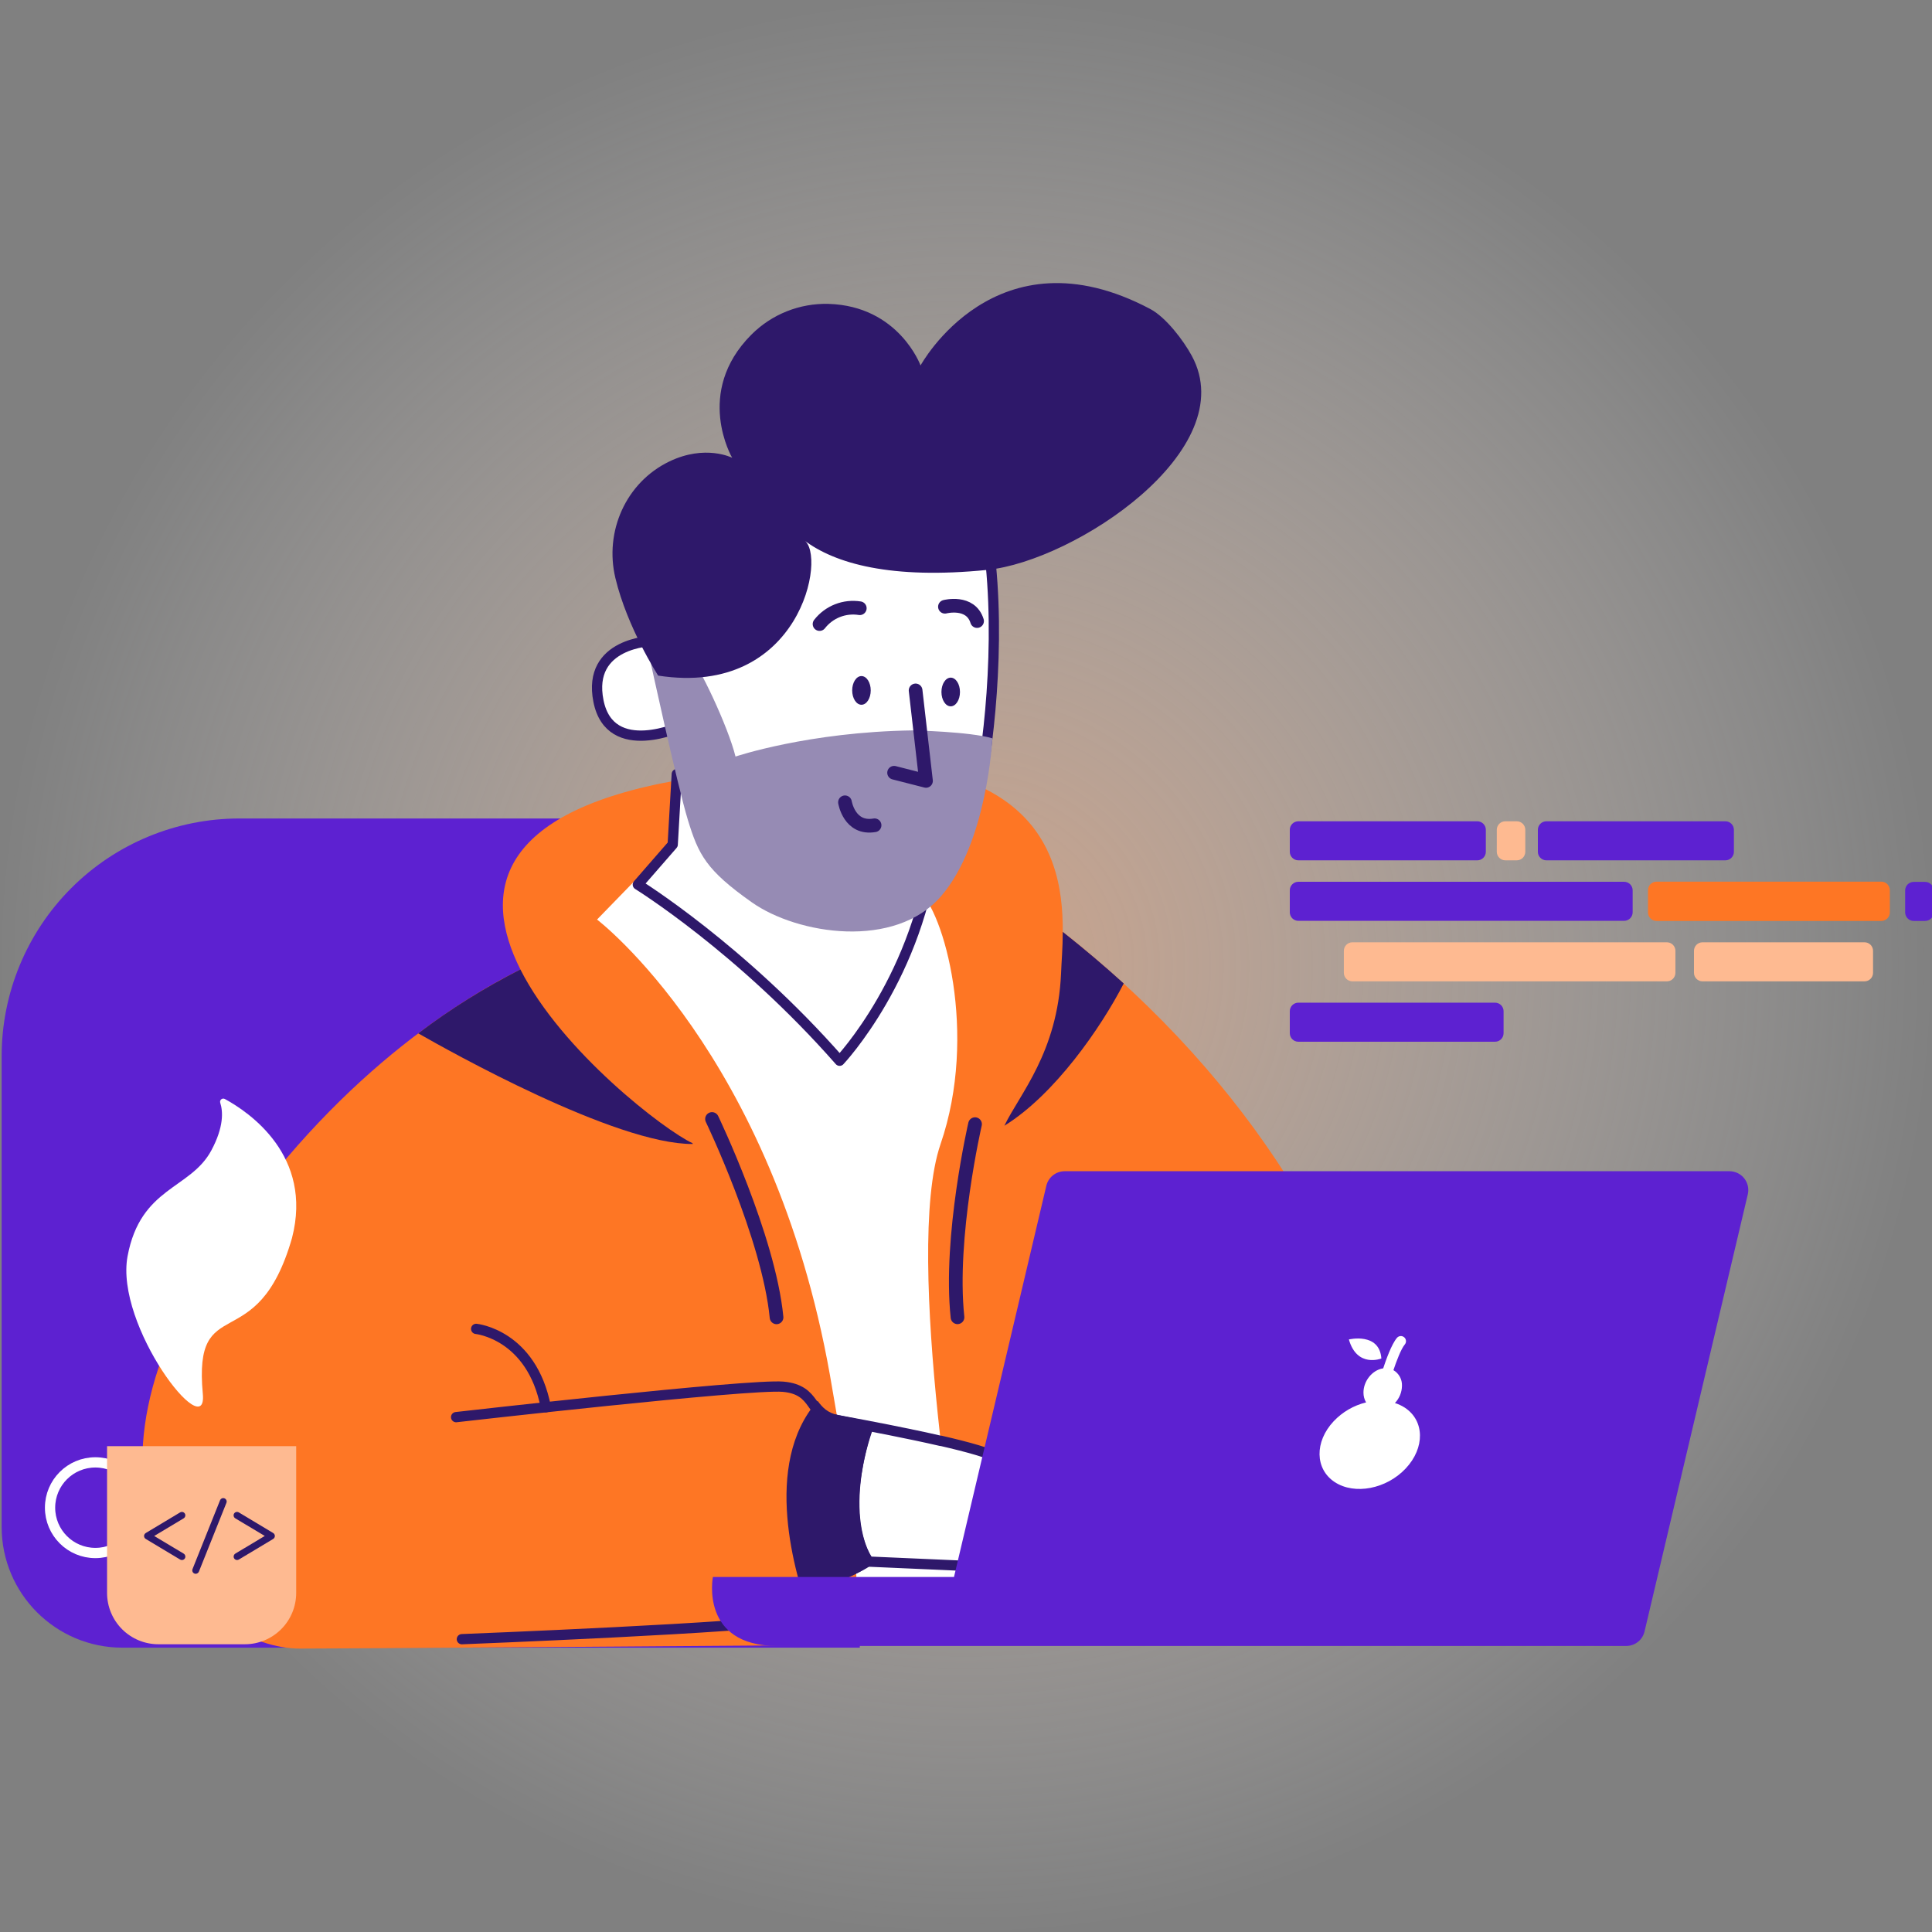 <?xml version="1.0" encoding="UTF-8"?>
<svg xmlns="http://www.w3.org/2000/svg" width="320" height="320" viewBox="0 0 320 320" fill="none">
  <rect x="0" y="0" width="320" height="320" fill="#808080" stroke="none"/>
  <g clip-path="url(#clip0_13976_18826)">
    <rect width="320" height="320" fill="url(#paint0_radial_13976_18826)" fill-opacity="0.6"></rect>
    <path d="M39.642 135.567H103.04C108.21 135.567 113.329 136.586 118.106 138.564C122.882 140.543 127.222 143.442 130.878 147.098C134.534 150.754 137.434 155.094 139.412 159.87C141.391 164.647 142.409 169.766 142.409 174.936V272.905H20.273C9.228 272.905 0.273 263.951 0.273 252.905V174.936C0.273 164.495 4.421 154.481 11.804 147.098C19.187 139.715 29.201 135.567 39.642 135.567Z" fill="#5D21D1"></path>
    <path d="M176.026 154.346C176.109 140.127 170.784 118.401 112.232 129.234C82.233 134.556 79.757 147.826 86.195 160.571C74.54 166.411 53.502 180.037 35.256 208.329C8.35 250.023 34.336 273.058 49.63 273.058C64.924 273.058 235.003 271.713 235.003 271.713C235.003 271.713 241.625 206.091 176.026 154.346Z" fill="#FE7624"></path>
    <path d="M105.004 146.018L98.889 152.306C98.889 152.306 127.999 174.446 137.47 227.795C143.625 262.459 141.523 266.351 141.523 266.351L159.576 265.388C159.576 265.388 149.519 207.742 155.784 189.5C162.049 171.257 156.322 150.771 152.082 147.454C147.842 144.138 105.004 146.018 105.004 146.018Z" fill="white"></path>
    <path d="M112.096 128.215L111.422 139.887L105.647 146.52C105.647 146.52 122.722 157.076 139.068 175.692C139.068 175.692 152.439 161.576 154.784 139.459L123.459 143.325L121.003 131.09L112.096 128.215Z" fill="white" stroke="#2E186A" stroke-width="1.699" stroke-linecap="round" stroke-linejoin="round"></path>
    <path d="M155.814 238.634C160.442 239.699 164.133 240.73 165.161 241.5C168.48 244.007 182.257 257.503 182.761 259.703C183.265 261.904 179.226 263.128 175.893 259.737L166.067 250.368C166.067 250.368 176.077 261.76 176.85 263.502C177.623 265.243 173.717 268.316 167.934 260.992C162.15 253.668 161.23 253.6 161.23 253.6C161.23 253.6 167.843 262.816 168.721 264.904C169.599 266.991 164.02 268.968 158.907 259.31L128.339 257.967L130.128 233.703C130.128 233.703 145.361 236.252 155.814 238.657" fill="white"></path>
    <path d="M155.814 238.634C160.442 239.699 164.133 240.73 165.161 241.5C168.48 244.007 182.257 257.503 182.761 259.703C183.265 261.904 179.226 263.128 175.893 259.737L166.067 250.368C166.067 250.368 176.077 261.76 176.85 263.502C177.623 265.243 173.717 268.316 167.934 260.992C162.15 253.668 161.23 253.6 161.23 253.6C161.23 253.6 167.843 262.816 168.721 264.904C169.599 266.991 164.02 268.968 158.907 259.31L128.339 257.967L130.128 233.703C130.128 233.703 145.361 236.252 155.814 238.657" stroke="#2E186A" stroke-width="1.699" stroke-linecap="round" stroke-linejoin="round"></path>
    <path d="M76.501 271.5C76.501 271.5 125.543 269.579 131.037 268.169C136.532 266.759 134.496 262.74 138.475 261.207C142.454 259.675 143.729 258.446 143.729 258.446C138.569 250.215 143.729 236.581 143.729 236.581C143.729 236.581 142.378 236.212 138.2 235.351C134.023 234.49 135.368 230.191 129.723 229.687C124.079 229.183 75.547 234.723 75.547 234.723" fill="#FE7624"></path>
    <path d="M76.501 271.5C76.501 271.5 125.543 269.579 131.037 268.169C136.532 266.759 134.496 262.74 138.475 261.207C142.454 259.675 143.729 258.446 143.729 258.446C138.569 250.215 143.729 236.581 143.729 236.581C143.729 236.581 142.378 236.212 138.2 235.351C134.023 234.49 135.368 230.191 129.723 229.687C124.079 229.183 75.547 234.723 75.547 234.723" stroke="#2E186A" stroke-width="1.699" stroke-linecap="round" stroke-linejoin="round"></path>
    <path d="M78.867 220.105C78.867 220.105 88.069 221.003 90.408 233.086" stroke="#2E186A" stroke-width="1.699" stroke-linecap="round" stroke-linejoin="round"></path>
    <path d="M139.149 261.765C143.457 260.145 144.834 258.842 144.834 258.842C139.251 250.127 144.834 235.691 144.834 235.691C144.834 235.691 143.372 235.3 138.852 234.388C137.034 234.023 136.184 233.066 135.416 232.021C126.16 242.517 131.717 260.961 134.19 267.645C136.36 265.739 135.884 262.992 139.149 261.765Z" fill="#2E186A"></path>
    <path d="M176.026 154.346C176.026 156.994 175.811 159.382 175.743 161.251C175.176 174.319 168.852 181.255 166.354 186.458C174.701 181.303 182.351 170.212 186.126 162.896C182.959 160.019 179.593 157.169 176.026 154.346Z" fill="#2E186A"></path>
    <path d="M114.676 189.333C110.187 187.268 93.085 174.217 86.195 160.571C80.25 163.586 74.588 167.128 69.277 171.156C74.129 173.937 101.976 189.582 114.758 189.48L114.676 189.333Z" fill="#2E186A"></path>
    <path d="M117.931 185.339C117.931 185.339 127.328 204.899 128.62 218.193" stroke="#2E186A" stroke-width="2.266" stroke-linecap="round" stroke-linejoin="round"></path>
    <path d="M161.497 186.194C161.497 186.194 157.175 204.91 158.594 218.182" stroke="#2E186A" stroke-width="2.266" stroke-linecap="round" stroke-linejoin="round"></path>
    <path d="M251.222 136.029H249.333C248.55 136.029 247.916 136.663 247.916 137.445V141.082C247.916 141.864 248.55 142.498 249.333 142.498H251.222C252.004 142.498 252.638 141.864 252.638 141.082V137.445C252.638 136.663 252.004 136.029 251.222 136.029Z" fill="#FEBA91"></path>
    <path d="M244.685 136.029H215.047C214.265 136.029 213.631 136.663 213.631 137.445V141.082C213.631 141.864 214.265 142.498 215.047 142.498H244.685C245.467 142.498 246.101 141.864 246.101 141.082V137.445C246.101 136.663 245.467 136.029 244.685 136.029Z" fill="#5D21D1"></path>
    <path d="M247.624 166.074H215.047C214.265 166.074 213.631 166.708 213.631 167.49V171.127C213.631 171.909 214.265 172.543 215.047 172.543H247.624C248.407 172.543 249.041 171.909 249.041 171.127V167.49C249.041 166.708 248.407 166.074 247.624 166.074Z" fill="#5D21D1"></path>
    <path d="M276.086 156.073H224C223.218 156.073 222.584 156.707 222.584 157.489V161.126C222.584 161.908 223.218 162.542 224 162.542H276.086C276.868 162.542 277.502 161.908 277.502 161.126V157.489C277.502 156.707 276.868 156.073 276.086 156.073Z" fill="#FEBA91"></path>
    <path d="M308.821 156.073H281.991C281.209 156.073 280.575 156.707 280.575 157.489V161.126C280.575 161.908 281.209 162.542 281.991 162.542H308.821C309.604 162.542 310.238 161.908 310.238 161.126V157.489C310.238 156.707 309.604 156.073 308.821 156.073Z" fill="#FEBA91"></path>
    <path d="M318.859 146.069H316.97C316.188 146.069 315.554 146.703 315.554 147.485V151.122C315.554 151.904 316.188 152.538 316.97 152.538H318.859C319.641 152.538 320.275 151.904 320.275 151.122V147.485C320.275 146.703 319.641 146.069 318.859 146.069Z" fill="#5D21D1"></path>
    <path d="M269.003 146.05H215.047C214.265 146.05 213.631 146.684 213.631 147.466V151.103C213.631 151.885 214.265 152.519 215.047 152.519H269.003C269.785 152.519 270.419 151.885 270.419 151.103V147.466C270.419 146.684 269.785 146.05 269.003 146.05Z" fill="#5D21D1"></path>
    <path d="M285.773 136.029H256.136C255.353 136.029 254.719 136.663 254.719 137.445V141.082C254.719 141.864 255.353 142.498 256.136 142.498H285.773C286.555 142.498 287.189 141.864 287.189 141.082V137.445C287.189 136.663 286.555 136.029 285.773 136.029Z" fill="#5D21D1"></path>
    <path d="M311.6 146.03H274.375C273.593 146.03 272.959 146.664 272.959 147.446V151.123C272.959 151.905 273.593 152.539 274.375 152.539H311.6C312.382 152.539 313.016 151.905 313.016 151.123V147.446C313.016 146.664 312.382 146.03 311.6 146.03Z" fill="#FE7624"></path>
    <path d="M269.355 272.622C270.057 272.622 270.739 272.386 271.289 271.95C271.84 271.515 272.227 270.906 272.388 270.223L289.49 197.824C289.598 197.367 289.601 196.891 289.499 196.432C289.397 195.974 289.193 195.544 288.902 195.175C288.61 194.807 288.239 194.509 287.816 194.304C287.393 194.099 286.929 193.992 286.459 193.992H176.34C175.638 193.992 174.957 194.229 174.406 194.664C173.856 195.099 173.468 195.708 173.307 196.391L158.012 261.197H118.077C118.077 261.197 115.865 272.622 128.758 272.622" fill="#5D21D1"></path>
    <path d="M223.417 221.856C223.417 221.856 228.478 220.627 228.798 225.006C228.804 225.006 224.774 226.626 223.417 221.856Z" fill="white"></path>
    <path d="M232.67 233.145C232.164 232.821 231.617 232.566 231.044 232.386C231.781 231.614 232.198 230.591 232.211 229.523C232.23 229.005 232.109 228.491 231.859 228.036C231.61 227.581 231.242 227.202 230.795 226.94C231.276 225.498 232.055 223.425 232.675 222.692C232.748 222.606 232.802 222.508 232.836 222.401C232.87 222.295 232.883 222.183 232.874 222.072C232.865 221.961 232.834 221.852 232.783 221.753C232.732 221.654 232.662 221.566 232.576 221.493C232.491 221.421 232.393 221.367 232.286 221.333C232.18 221.298 232.068 221.286 231.957 221.295C231.846 221.304 231.737 221.335 231.638 221.386C231.539 221.437 231.45 221.507 231.378 221.593C230.48 222.652 229.549 225.275 229.095 226.657H228.999C227.24 226.977 225.821 228.778 225.833 230.673C225.831 231.238 225.98 231.794 226.266 232.282C224.216 232.782 222.354 233.863 220.905 235.397C217.704 238.796 217.789 243.328 221.077 245.483C224.366 247.638 229.636 246.633 232.837 243.217C236.037 239.801 235.967 235.306 232.67 233.145Z" fill="white"></path>
    <path d="M15.796 257.226C19.941 257.226 23.301 253.866 23.301 249.72C23.301 245.575 19.941 242.215 15.796 242.215C11.65 242.215 8.29 245.575 8.29 249.72C8.29 253.866 11.65 257.226 15.796 257.226Z" stroke="white" stroke-width="1.699" stroke-linecap="round" stroke-linejoin="round"></path>
    <path d="M17.733 239.532H49.058V263.842C49.058 266.095 48.163 268.256 46.569 269.85C44.976 271.443 42.815 272.339 40.561 272.339H26.23C23.976 272.339 21.815 271.443 20.221 269.85C18.628 268.256 17.733 266.095 17.733 263.842V239.532Z" fill="#FEBA91"></path>
    <path d="M24.183 253.891L29.848 250.493C29.935 250.446 30.032 250.422 30.131 250.422C30.281 250.422 30.425 250.482 30.532 250.588C30.638 250.694 30.698 250.838 30.698 250.988C30.697 251.089 30.671 251.187 30.621 251.275C30.572 251.362 30.5 251.435 30.414 251.487L25.54 254.407L30.417 257.327C30.503 257.379 30.575 257.452 30.624 257.539C30.674 257.626 30.7 257.725 30.7 257.825C30.7 257.976 30.641 258.12 30.534 258.226C30.428 258.332 30.284 258.392 30.134 258.392C30.035 258.392 29.938 258.368 29.851 258.321L24.186 254.922C24.089 254.877 24.006 254.804 23.949 254.713C23.891 254.623 23.861 254.517 23.861 254.41C23.861 254.302 23.891 254.197 23.949 254.106C24.006 254.015 24.089 253.943 24.186 253.897L24.183 253.891Z" fill="#2E186A"></path>
    <path d="M36.58 248.298C36.632 248.245 36.693 248.203 36.761 248.175C36.83 248.147 36.903 248.133 36.977 248.134C37.127 248.134 37.271 248.194 37.377 248.3C37.483 248.406 37.543 248.55 37.543 248.7C37.544 248.783 37.526 248.865 37.492 248.941L32.932 260.341C32.884 260.437 32.81 260.519 32.718 260.577C32.627 260.635 32.522 260.667 32.414 260.67C32.264 260.67 32.12 260.61 32.013 260.504C31.907 260.397 31.847 260.253 31.847 260.103C31.847 260.025 31.863 259.948 31.893 259.876L36.453 248.477C36.484 248.41 36.528 248.35 36.58 248.298Z" fill="#2E186A"></path>
    <path d="M45.527 254.405C45.526 254.511 45.495 254.614 45.44 254.704C45.385 254.794 45.306 254.868 45.213 254.918L39.548 258.316C39.461 258.363 39.364 258.387 39.265 258.387C39.115 258.387 38.971 258.327 38.865 258.221C38.758 258.115 38.699 257.971 38.699 257.821C38.699 257.72 38.725 257.622 38.775 257.534C38.825 257.447 38.896 257.374 38.982 257.322L43.856 254.402L38.973 251.485C38.887 251.433 38.816 251.36 38.766 251.273C38.717 251.185 38.691 251.087 38.69 250.986C38.69 250.836 38.75 250.692 38.856 250.586C38.962 250.48 39.106 250.42 39.257 250.42C39.355 250.42 39.453 250.444 39.54 250.491L45.204 253.889C45.3 253.938 45.38 254.012 45.437 254.103C45.494 254.193 45.525 254.298 45.527 254.405Z" fill="#2E186A"></path>
    <path d="M33.594 230.891C34.384 239.456 18.976 219.562 21.131 208.057C23.287 196.552 31.549 197.011 35.01 190.534C37.097 186.639 36.938 184.082 36.48 182.663C36.446 182.561 36.443 182.452 36.472 182.349C36.501 182.246 36.56 182.154 36.642 182.086C36.724 182.017 36.825 181.974 36.931 181.964C37.038 181.953 37.145 181.974 37.239 182.026C41.278 184.223 51.887 191.426 48.367 205.044C42.572 225.289 31.979 213.478 33.594 230.891Z" fill="white"></path>
    <path d="M108.06 106.165C108.06 106.165 97.176 106.375 99.124 116.118C101.073 125.861 113.102 120.227 113.102 120.227L111.493 106.366L108.06 106.165Z" fill="white" stroke="#2E186A" stroke-width="1.699" stroke-linecap="round" stroke-linejoin="round"></path>
    <path d="M139.074 75.452C141.943 75.214 161.605 73.979 163.755 90.378C165.904 106.777 163.585 124.884 161.772 133.145C159.959 141.407 122.321 137.584 120.191 136.847C118.061 136.111 115.524 133.613 115.524 133.613L110.346 108.436C110.346 108.436 108.253 78.012 139.074 75.452Z" fill="white" stroke="#2E186A" stroke-width="1.699" stroke-linecap="round" stroke-linejoin="round"></path>
    <path d="M113.938 108.225C115.756 110.032 120.633 120.452 121.823 125.309C121.823 125.309 133.891 121.225 151.182 120.976C151.182 120.976 160.608 121.168 164.367 122.287C164.367 122.287 163.554 139.49 155.909 148.395C148.265 157.3 132.118 154.81 124.525 149.454C116.931 144.098 115.694 141.544 113.938 135.822C112.182 130.101 107.548 108.732 107.548 108.732L113.938 108.225Z" fill="#968BB4"></path>
    <path d="M109.012 111.901C109.012 111.901 103.896 103.985 101.931 95.757C100.076 88.022 103.673 79.916 110.833 76.449C116.826 73.549 121.27 75.823 121.27 75.823C121.27 75.823 114.908 64.995 124.45 55.431C126.121 53.757 128.114 52.442 130.31 51.566C132.506 50.689 134.858 50.27 137.221 50.333C148.873 50.675 152.473 60.529 152.473 60.529C152.473 60.529 164.935 37.613 190.522 51.182C193.102 52.55 196.008 56.365 197.399 58.934C205.847 74.512 178.009 92.922 163.516 94.394C147.604 95.995 138.286 93.358 133.162 89.466C136.969 91.752 132.678 115.566 109.012 111.901Z" fill="#2E186A"></path>
    <path d="M139.955 132.885C139.955 132.885 140.68 137.416 144.857 136.691" stroke="#2E186A" stroke-width="2.266" stroke-linecap="round" stroke-linejoin="round"></path>
    <path d="M151.652 114.354L153.374 129.342L148.089 127.991" stroke="#2E186A" stroke-width="2.266" stroke-linecap="round" stroke-linejoin="round"></path>
    <path d="M157.467 116.991C158.314 116.991 159.002 115.927 159.002 114.615C159.002 113.302 158.314 112.238 157.467 112.238C156.619 112.238 155.932 113.302 155.932 114.615C155.932 115.927 156.619 116.991 157.467 116.991Z" fill="#2E186A"></path>
    <path d="M142.685 116.73C143.532 116.73 144.22 115.666 144.22 114.354C144.22 113.041 143.532 111.978 142.685 111.978C141.837 111.978 141.149 113.041 141.149 114.354C141.149 115.666 141.837 116.73 142.685 116.73Z" fill="#2E186A"></path>
    <path d="M135.743 103.364C136.517 102.371 137.544 101.604 138.717 101.142C139.889 100.681 141.163 100.543 142.407 100.742" stroke="#2E186A" stroke-width="2.266" stroke-linecap="round" stroke-linejoin="round"></path>
    <path d="M156.512 100.496C156.512 100.496 160.761 99.388 161.834 102.869" stroke="#2E186A" stroke-width="2.266" stroke-linecap="round" stroke-linejoin="round"></path>
  </g>
  <defs>
    <radialGradient id="paint0_radial_13976_18826" cx="0" cy="0" r="1" gradientUnits="userSpaceOnUse" gradientTransform="translate(160 160) rotate(90) scale(160)">
      <stop stop-color="#FEBA91"></stop>
      <stop offset="1" stop-color="white" stop-opacity="0"></stop>
    </radialGradient>
    <clipPath id="clip0_13976_18826">
      <rect width="320" height="320" fill="white"></rect>
    </clipPath>
  </defs>
</svg>
